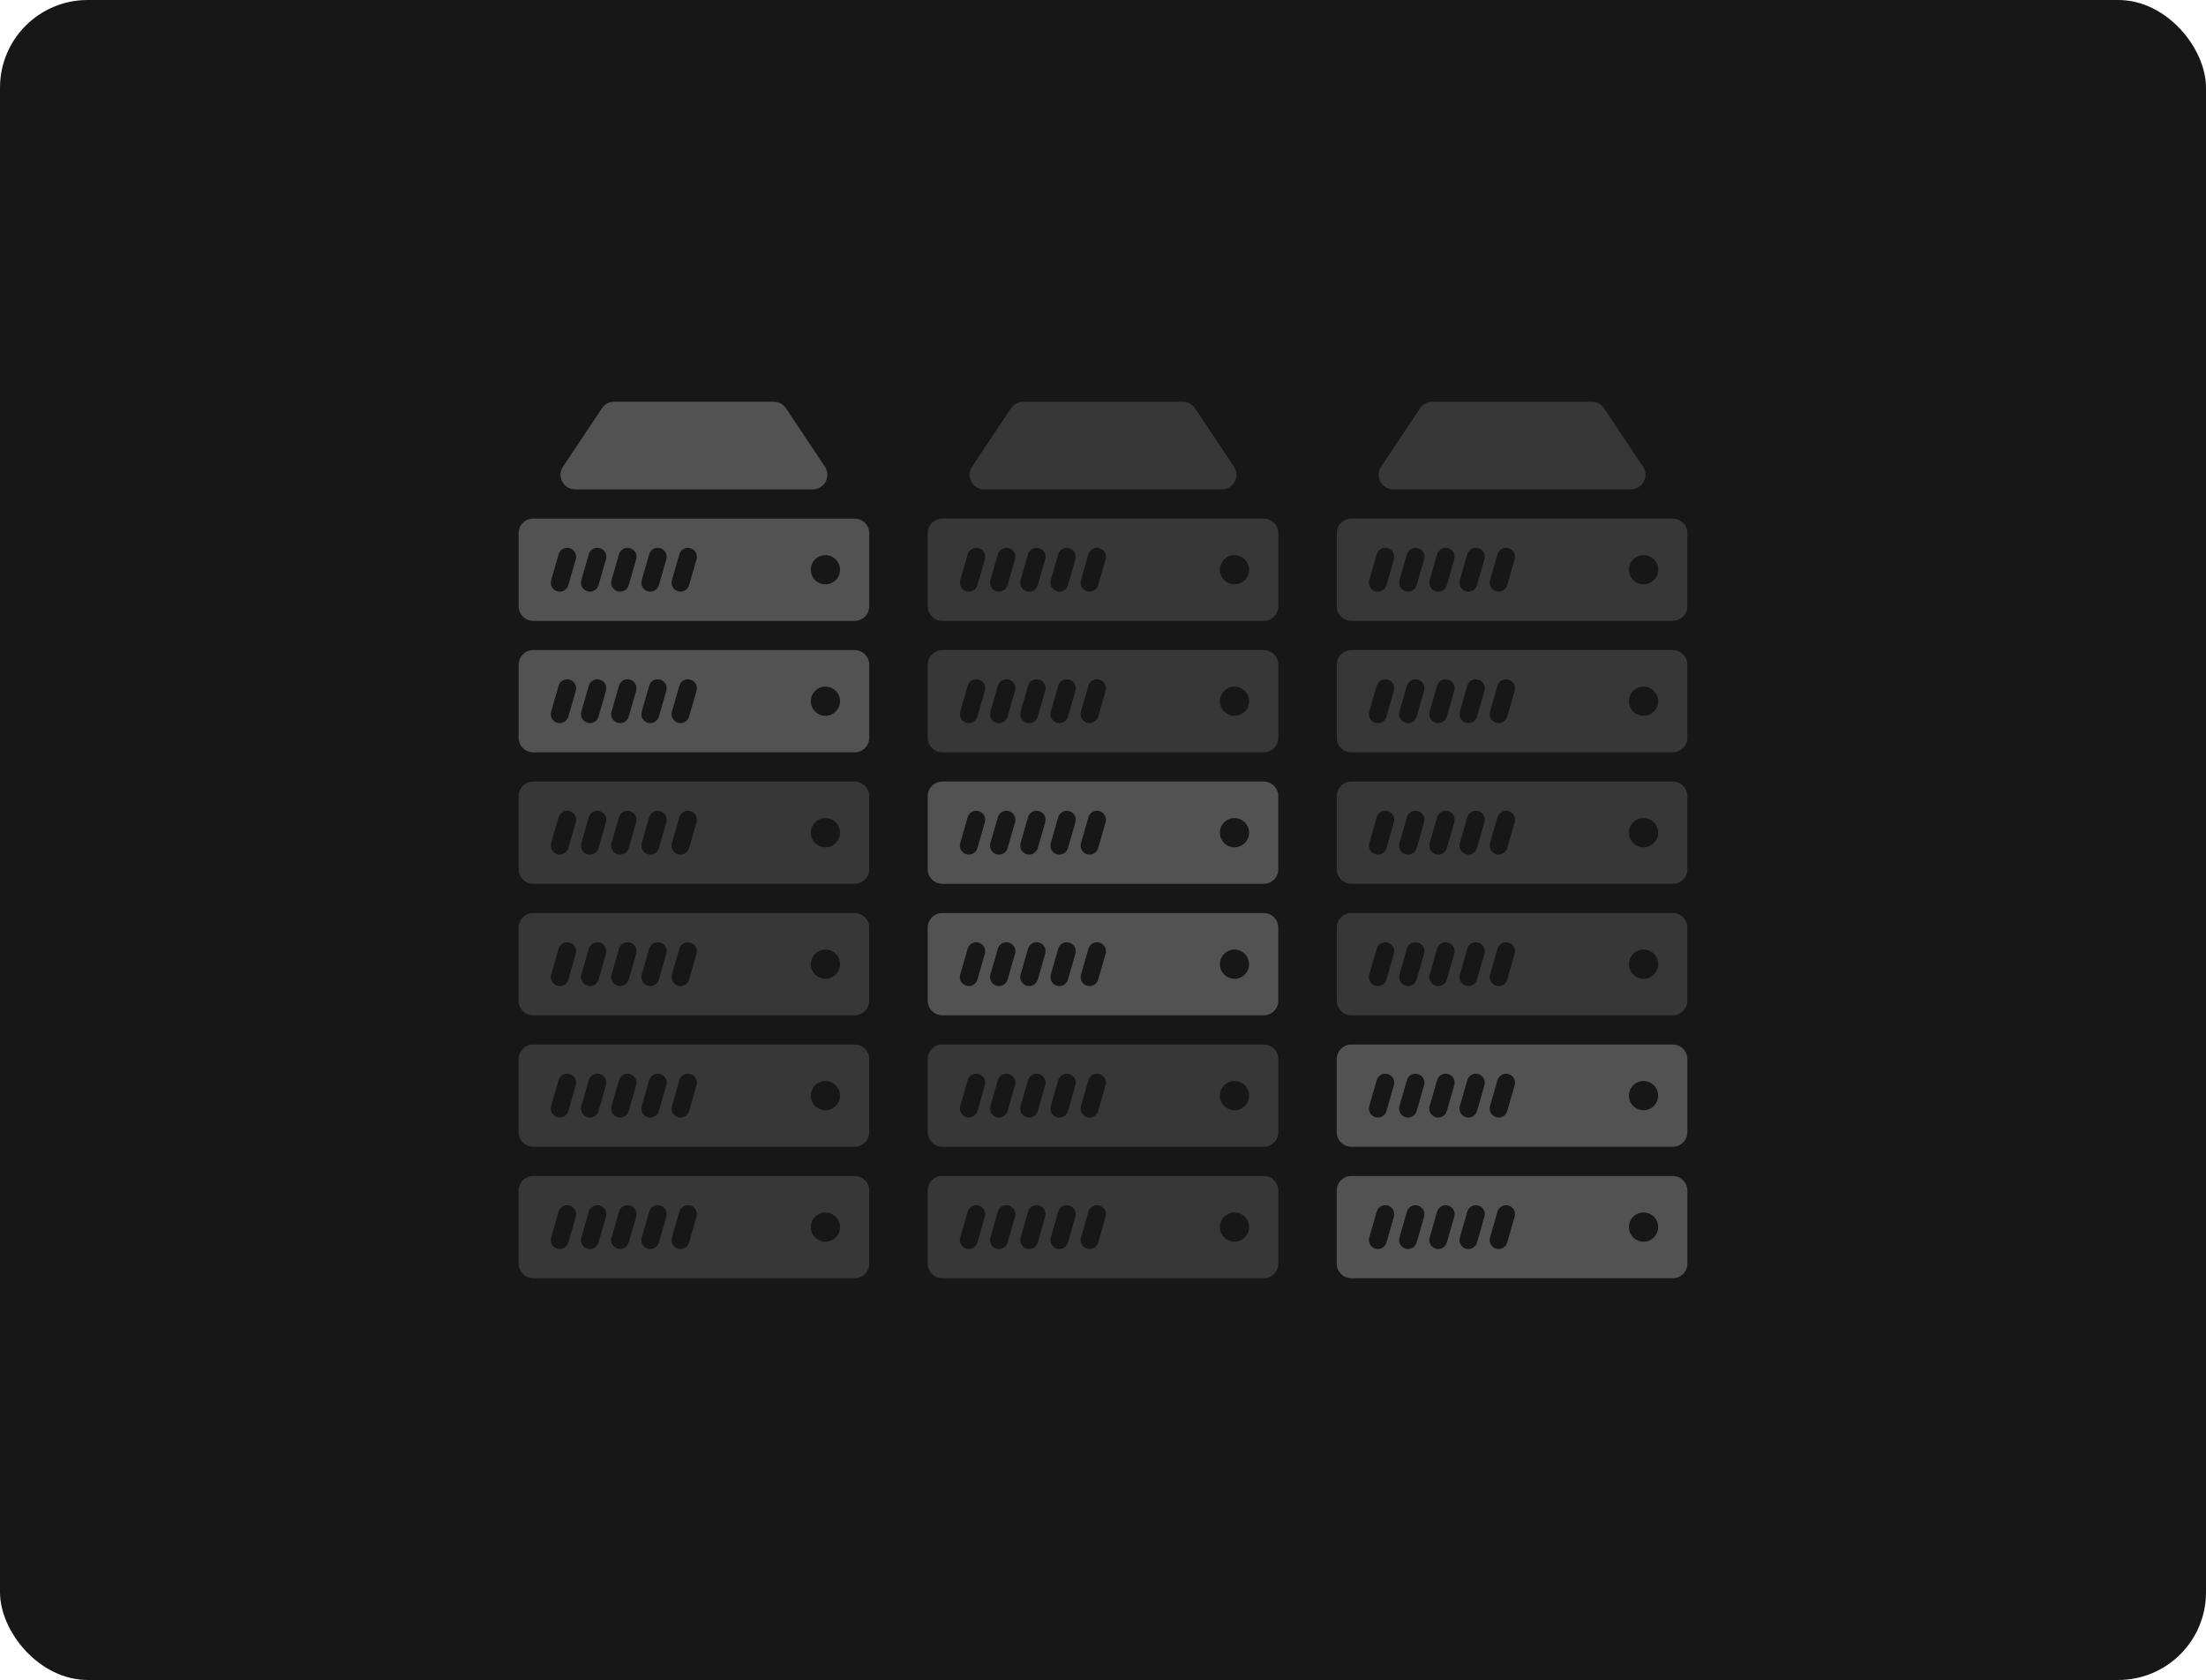 <svg width="151" height="115" viewBox="0 0 151 115" fill="none" xmlns="http://www.w3.org/2000/svg">
<rect width="151" height="115" rx="6" fill="#171717"/>
<path d="M59.5 54.5C59.5 53.948 59.052 53.5 58.5 53.5H36.5C35.948 53.5 35.5 53.948 35.5 54.5V59.5C35.5 60.052 35.948 60.5 36.5 60.5H58.5C59.052 60.5 59.5 60.052 59.5 59.5V54.5ZM38.314 58.5C37.906 58.5 37.612 58.11 37.725 57.718L38.236 55.943C38.311 55.681 38.551 55.5 38.824 55.5C39.232 55.5 39.526 55.89 39.413 56.282L38.903 58.057C38.827 58.319 38.587 58.5 38.314 58.5ZM40.38 58.5C39.972 58.5 39.678 58.11 39.791 57.718L40.301 55.943C40.377 55.681 40.617 55.5 40.89 55.5C41.298 55.5 41.592 55.89 41.479 56.282L40.968 58.057C40.893 58.319 40.653 58.5 40.38 58.5ZM42.446 58.5C42.039 58.5 41.745 58.11 41.858 57.718L42.368 55.943C42.444 55.681 42.684 55.5 42.957 55.5C43.365 55.5 43.658 55.891 43.546 56.282L43.035 58.057C42.959 58.319 42.719 58.5 42.446 58.5ZM44.512 58.5C44.105 58.5 43.811 58.11 43.924 57.719L44.435 55.943C44.51 55.681 44.75 55.5 45.023 55.5C45.43 55.5 45.724 55.89 45.611 56.281L45.1 58.057C45.025 58.319 44.785 58.5 44.512 58.5ZM47.167 58.057C47.092 58.319 46.852 58.5 46.579 58.5C46.172 58.5 45.878 58.11 45.991 57.718L46.502 55.943C46.577 55.681 46.817 55.5 47.09 55.5C47.498 55.5 47.791 55.891 47.679 56.282L47.167 58.057ZM56.5 58C55.948 58 55.5 57.552 55.5 57C55.5 56.448 55.948 56 56.5 56C57.053 56 57.5 56.448 57.5 57C57.5 57.552 57.053 58 56.5 58ZM59.5 63.5C59.5 62.948 59.052 62.5 58.5 62.5H36.5C35.948 62.5 35.5 62.948 35.5 63.5V68.5C35.5 69.052 35.948 69.5 36.5 69.5H58.5C59.052 69.5 59.5 69.052 59.5 68.5V63.5ZM38.314 67.5C37.906 67.5 37.612 67.11 37.725 66.718L38.236 64.943C38.311 64.681 38.551 64.5 38.824 64.5C39.232 64.5 39.526 64.89 39.413 65.282L38.903 67.057C38.827 67.319 38.587 67.5 38.314 67.5ZM40.38 67.5C39.972 67.5 39.678 67.11 39.791 66.718L40.301 64.943C40.377 64.681 40.617 64.5 40.89 64.5C41.298 64.5 41.592 64.89 41.479 65.282L40.968 67.057C40.893 67.319 40.653 67.5 40.38 67.5ZM42.446 67.5C42.039 67.5 41.745 67.11 41.858 66.719L42.368 64.943C42.444 64.681 42.684 64.5 42.957 64.5C43.365 64.5 43.658 64.891 43.546 65.282L43.035 67.057C42.959 67.319 42.719 67.5 42.446 67.5ZM44.512 67.5C44.105 67.5 43.811 67.11 43.924 66.719L44.435 64.943C44.51 64.681 44.75 64.5 45.023 64.5C45.43 64.5 45.724 64.89 45.611 65.281L45.1 67.057C45.025 67.319 44.785 67.5 44.512 67.5ZM47.167 67.057C47.092 67.319 46.852 67.5 46.579 67.5C46.172 67.5 45.878 67.11 45.991 66.719L46.502 64.943C46.577 64.681 46.817 64.5 47.09 64.5C47.498 64.5 47.791 64.891 47.679 65.282L47.167 67.057ZM56.5 67C55.948 67 55.5 66.552 55.5 66C55.5 65.448 55.948 65 56.5 65C57.053 65 57.5 65.448 57.5 66C57.5 66.552 57.053 67 56.5 67Z" fill="#373737"/>
<path d="M59.5 72.5C59.5 71.948 59.052 71.5 58.5 71.5H36.5C35.948 71.5 35.5 71.948 35.5 72.5V77.5C35.5 78.052 35.948 78.5 36.5 78.5H58.5C59.052 78.5 59.5 78.052 59.5 77.5V72.5ZM38.314 76.5C37.906 76.5 37.612 76.11 37.725 75.718L38.236 73.943C38.311 73.681 38.551 73.5 38.824 73.5C39.232 73.5 39.526 73.89 39.413 74.282L38.903 76.057C38.827 76.319 38.587 76.5 38.314 76.5ZM40.38 76.5C39.972 76.5 39.678 76.11 39.791 75.718L40.301 73.943C40.377 73.681 40.617 73.5 40.89 73.5C41.298 73.5 41.592 73.89 41.479 74.282L40.968 76.057C40.893 76.319 40.653 76.5 40.38 76.5ZM42.446 76.5C42.039 76.5 41.745 76.11 41.858 75.719L42.368 73.943C42.444 73.681 42.684 73.5 42.957 73.5C43.365 73.5 43.658 73.891 43.546 74.282L43.035 76.057C42.959 76.319 42.719 76.5 42.446 76.5ZM44.512 76.5C44.105 76.5 43.811 76.11 43.924 75.719L44.435 73.943C44.51 73.681 44.75 73.5 45.023 73.5C45.43 73.5 45.724 73.89 45.611 74.281L45.1 76.057C45.025 76.319 44.785 76.5 44.512 76.5ZM47.167 76.057C47.092 76.319 46.852 76.5 46.579 76.5C46.172 76.5 45.878 76.11 45.991 75.719L46.502 73.943C46.577 73.681 46.817 73.5 47.09 73.5C47.498 73.5 47.791 73.891 47.679 74.282L47.167 76.057ZM56.5 76C55.948 76 55.5 75.552 55.5 75C55.5 74.448 55.948 74 56.5 74C57.053 74 57.5 74.448 57.5 75C57.5 75.552 57.053 76 56.5 76ZM59.5 81.5C59.5 80.948 59.052 80.5 58.5 80.5H36.5C35.948 80.5 35.5 80.948 35.5 81.5V86.5C35.5 87.052 35.948 87.5 36.5 87.5H58.5C59.052 87.5 59.5 87.052 59.5 86.5V81.5ZM38.314 85.5C37.906 85.5 37.612 85.11 37.725 84.718L38.236 82.943C38.311 82.681 38.551 82.5 38.824 82.5C39.232 82.5 39.526 82.89 39.413 83.282L38.903 85.057C38.827 85.319 38.587 85.5 38.314 85.5ZM40.38 85.5C39.972 85.5 39.678 85.11 39.791 84.718L40.301 82.943C40.377 82.681 40.617 82.5 40.89 82.5C41.298 82.5 41.592 82.89 41.479 83.282L40.968 85.057C40.893 85.319 40.653 85.5 40.38 85.5ZM42.446 85.5C42.039 85.5 41.745 85.11 41.858 84.719L42.368 82.943C42.444 82.681 42.684 82.5 42.957 82.5C43.365 82.5 43.658 82.891 43.546 83.282L43.035 85.057C42.959 85.319 42.719 85.5 42.446 85.5ZM44.512 85.5C44.105 85.5 43.811 85.11 43.924 84.719L44.435 82.943C44.51 82.681 44.75 82.5 45.023 82.5C45.43 82.5 45.724 82.89 45.611 83.281L45.1 85.057C45.025 85.319 44.785 85.5 44.512 85.5ZM47.167 85.057C47.092 85.319 46.852 85.5 46.579 85.5C46.172 85.5 45.878 85.11 45.991 84.719L46.502 82.943C46.577 82.681 46.817 82.5 47.09 82.5C47.498 82.5 47.791 82.891 47.679 83.282L47.167 85.057ZM56.5 85C55.948 85 55.5 84.552 55.5 84C55.5 83.448 55.948 83 56.5 83C57.053 83 57.5 83.448 57.5 84C57.5 84.552 57.053 85 56.5 85Z" fill="#373737"/>
<path d="M59.5 36.5C59.5 35.948 59.052 35.5 58.5 35.5H36.5C35.948 35.5 35.5 35.948 35.5 36.5V41.5C35.5 42.052 35.948 42.5 36.5 42.5H58.5C59.052 42.5 59.5 42.052 59.5 41.5V36.5ZM38.314 40.5C37.906 40.5 37.612 40.11 37.725 39.718L38.236 37.943C38.311 37.681 38.551 37.5 38.824 37.5C39.232 37.5 39.526 37.89 39.413 38.282L38.903 40.057C38.827 40.319 38.587 40.5 38.314 40.5ZM40.38 40.5C39.972 40.5 39.678 40.11 39.791 39.718L40.301 37.943C40.377 37.681 40.617 37.5 40.89 37.5C41.298 37.5 41.592 37.89 41.479 38.282L40.968 40.057C40.893 40.319 40.653 40.5 40.38 40.5ZM42.446 40.5C42.039 40.5 41.745 40.11 41.858 39.718L42.368 37.943C42.444 37.681 42.684 37.5 42.957 37.5C43.365 37.5 43.658 37.891 43.546 38.282L43.035 40.057C42.959 40.319 42.719 40.5 42.446 40.5ZM44.512 40.5C44.105 40.5 43.811 40.11 43.924 39.719L44.435 37.943C44.51 37.681 44.75 37.5 45.023 37.5C45.43 37.5 45.724 37.89 45.611 38.281L45.1 40.057C45.025 40.319 44.785 40.5 44.512 40.5ZM47.167 40.057C47.092 40.319 46.852 40.5 46.579 40.5C46.172 40.5 45.878 40.11 45.991 39.718L46.502 37.943C46.577 37.681 46.817 37.5 47.09 37.5C47.498 37.5 47.791 37.891 47.679 38.282L47.167 40.057ZM56.5 40C55.948 40 55.5 39.552 55.5 39C55.5 38.448 55.948 38 56.5 38C57.053 38 57.5 38.448 57.5 39C57.5 39.552 57.053 40 56.5 40ZM59.5 45.5C59.5 44.948 59.052 44.5 58.5 44.5H36.5C35.948 44.5 35.5 44.948 35.5 45.5V50.5C35.5 51.052 35.948 51.5 36.5 51.5H58.5C59.052 51.5 59.5 51.052 59.5 50.5V45.5ZM38.314 49.5C37.906 49.5 37.612 49.11 37.725 48.718L38.236 46.943C38.311 46.681 38.551 46.5 38.824 46.5C39.232 46.5 39.526 46.89 39.413 47.282L38.903 49.057C38.827 49.319 38.587 49.5 38.314 49.5ZM40.38 49.5C39.972 49.5 39.678 49.11 39.791 48.718L40.301 46.943C40.377 46.681 40.617 46.5 40.89 46.5C41.298 46.5 41.592 46.89 41.479 47.282L40.968 49.057C40.893 49.319 40.653 49.5 40.38 49.5ZM42.446 49.5C42.039 49.5 41.745 49.11 41.858 48.718L42.368 46.943C42.444 46.681 42.684 46.5 42.957 46.5C43.365 46.5 43.658 46.891 43.546 47.282L43.035 49.057C42.959 49.319 42.719 49.5 42.446 49.5ZM44.512 49.5C44.105 49.5 43.811 49.11 43.924 48.719L44.435 46.943C44.51 46.681 44.75 46.5 45.023 46.5C45.43 46.5 45.724 46.89 45.611 47.281L45.1 49.057C45.025 49.319 44.785 49.5 44.512 49.5ZM47.167 49.057C47.092 49.319 46.852 49.5 46.579 49.5C46.172 49.5 45.878 49.11 45.991 48.718L46.502 46.943C46.577 46.681 46.817 46.5 47.09 46.5C47.498 46.5 47.791 46.891 47.679 47.282L47.167 49.057ZM56.5 49C55.948 49 55.5 48.552 55.5 48C55.5 47.448 55.948 47 56.5 47C57.053 47 57.5 47.448 57.5 48C57.5 48.552 57.053 49 56.5 49ZM56.464 31.945C56.907 32.61 56.43 33.5 55.632 33.5H39.368C38.57 33.5 38.093 32.61 38.536 31.945L41.203 27.945C41.389 27.667 41.701 27.5 42.035 27.5H52.965C53.299 27.5 53.611 27.667 53.797 27.945L56.464 31.945Z" fill="#525252"/>
<path d="M87.5 54.5C87.5 53.948 87.052 53.5 86.5 53.5H64.5C63.948 53.5 63.5 53.948 63.5 54.5V59.5C63.5 60.052 63.948 60.5 64.5 60.5H86.5C87.052 60.5 87.5 60.052 87.5 59.5V54.5ZM66.314 58.5C65.906 58.5 65.612 58.11 65.725 57.718L66.236 55.943C66.311 55.681 66.551 55.5 66.824 55.5C67.232 55.5 67.526 55.89 67.413 56.282L66.903 58.057C66.827 58.319 66.587 58.5 66.314 58.5ZM68.38 58.5C67.972 58.5 67.678 58.11 67.791 57.718L68.302 55.943C68.377 55.681 68.617 55.5 68.89 55.5C69.298 55.5 69.592 55.89 69.479 56.282L68.969 58.057C68.893 58.319 68.653 58.5 68.38 58.5ZM70.446 58.5C70.039 58.5 69.745 58.11 69.858 57.718L70.368 55.943C70.444 55.681 70.684 55.5 70.957 55.5C71.365 55.5 71.659 55.891 71.546 56.282L71.034 58.057C70.959 58.319 70.719 58.5 70.446 58.5ZM72.512 58.5C72.105 58.5 71.811 58.11 71.924 57.719L72.435 55.943C72.51 55.681 72.75 55.5 73.023 55.5C73.43 55.5 73.724 55.89 73.611 56.281L73.1 58.057C73.025 58.319 72.785 58.5 72.512 58.5ZM75.168 58.057C75.092 58.319 74.852 58.5 74.579 58.5C74.172 58.5 73.878 58.11 73.991 57.718L74.501 55.943C74.577 55.681 74.817 55.5 75.09 55.5C75.498 55.5 75.791 55.891 75.679 56.282L75.168 58.057ZM84.5 58C83.948 58 83.5 57.552 83.5 57C83.5 56.448 83.948 56 84.5 56C85.053 56 85.5 56.448 85.5 57C85.5 57.552 85.053 58 84.5 58ZM87.5 63.5C87.5 62.948 87.052 62.5 86.5 62.5H64.5C63.948 62.5 63.5 62.948 63.5 63.5V68.5C63.5 69.052 63.948 69.5 64.5 69.5H86.5C87.052 69.5 87.5 69.052 87.5 68.5V63.5ZM66.314 67.5C65.906 67.5 65.612 67.11 65.725 66.718L66.236 64.943C66.311 64.681 66.551 64.5 66.824 64.5C67.232 64.5 67.526 64.89 67.413 65.282L66.903 67.057C66.827 67.319 66.587 67.5 66.314 67.5ZM68.38 67.5C67.972 67.5 67.678 67.11 67.791 66.718L68.302 64.943C68.377 64.681 68.617 64.5 68.89 64.5C69.298 64.5 69.592 64.89 69.479 65.282L68.969 67.057C68.893 67.319 68.653 67.5 68.38 67.5ZM70.446 67.5C70.039 67.5 69.745 67.11 69.858 66.719L70.368 64.943C70.444 64.681 70.684 64.5 70.957 64.5C71.365 64.5 71.659 64.891 71.546 65.282L71.034 67.057C70.959 67.319 70.719 67.5 70.446 67.5ZM72.512 67.5C72.105 67.5 71.811 67.11 71.924 66.719L72.435 64.943C72.51 64.681 72.75 64.5 73.023 64.5C73.43 64.5 73.724 64.89 73.611 65.281L73.1 67.057C73.025 67.319 72.785 67.5 72.512 67.5ZM75.168 67.057C75.092 67.319 74.852 67.5 74.579 67.5C74.172 67.5 73.878 67.11 73.991 66.719L74.501 64.943C74.577 64.681 74.817 64.5 75.09 64.5C75.498 64.5 75.791 64.891 75.679 65.282L75.168 67.057ZM84.5 67C83.948 67 83.5 66.552 83.5 66C83.5 65.448 83.948 65 84.5 65C85.053 65 85.5 65.448 85.5 66C85.5 66.552 85.053 67 84.5 67Z" fill="#525252"/>
<path d="M87.5 72.5C87.5 71.948 87.052 71.5 86.5 71.5H64.5C63.948 71.5 63.5 71.948 63.5 72.5V77.5C63.5 78.052 63.948 78.5 64.5 78.5H86.5C87.052 78.5 87.5 78.052 87.5 77.5V72.5ZM66.314 76.5C65.906 76.5 65.612 76.11 65.725 75.718L66.236 73.943C66.311 73.681 66.551 73.5 66.824 73.5C67.232 73.5 67.526 73.89 67.413 74.282L66.903 76.057C66.827 76.319 66.587 76.5 66.314 76.5ZM68.38 76.5C67.972 76.5 67.678 76.11 67.791 75.718L68.302 73.943C68.377 73.681 68.617 73.5 68.89 73.5C69.298 73.5 69.592 73.89 69.479 74.282L68.969 76.057C68.893 76.319 68.653 76.5 68.38 76.5ZM70.446 76.5C70.039 76.5 69.745 76.11 69.858 75.719L70.368 73.943C70.444 73.681 70.684 73.5 70.957 73.5C71.365 73.5 71.659 73.891 71.546 74.282L71.034 76.057C70.959 76.319 70.719 76.5 70.446 76.5ZM72.512 76.5C72.105 76.5 71.811 76.11 71.924 75.719L72.435 73.943C72.51 73.681 72.75 73.5 73.023 73.5C73.43 73.5 73.724 73.89 73.611 74.281L73.1 76.057C73.025 76.319 72.785 76.5 72.512 76.5ZM75.168 76.057C75.092 76.319 74.852 76.5 74.579 76.5C74.172 76.5 73.878 76.11 73.991 75.719L74.501 73.943C74.577 73.681 74.817 73.5 75.09 73.5C75.498 73.5 75.791 73.891 75.679 74.282L75.168 76.057ZM84.5 76C83.948 76 83.5 75.552 83.5 75C83.5 74.448 83.948 74 84.5 74C85.053 74 85.5 74.448 85.5 75C85.5 75.552 85.053 76 84.5 76ZM87.5 81.5C87.5 80.948 87.052 80.5 86.5 80.5H64.5C63.948 80.5 63.5 80.948 63.5 81.5V86.5C63.5 87.052 63.948 87.5 64.5 87.5H86.5C87.052 87.5 87.5 87.052 87.5 86.5V81.5ZM66.314 85.5C65.906 85.5 65.612 85.11 65.725 84.718L66.236 82.943C66.311 82.681 66.551 82.5 66.824 82.5C67.232 82.5 67.526 82.89 67.413 83.282L66.903 85.057C66.827 85.319 66.587 85.5 66.314 85.5ZM68.38 85.5C67.972 85.5 67.678 85.11 67.791 84.718L68.302 82.943C68.377 82.681 68.617 82.5 68.89 82.5C69.298 82.5 69.592 82.89 69.479 83.282L68.969 85.057C68.893 85.319 68.653 85.5 68.38 85.5ZM70.446 85.5C70.039 85.5 69.745 85.11 69.858 84.719L70.368 82.943C70.444 82.681 70.684 82.5 70.957 82.5C71.365 82.5 71.659 82.891 71.546 83.282L71.034 85.057C70.959 85.319 70.719 85.5 70.446 85.5ZM72.512 85.5C72.105 85.5 71.811 85.11 71.924 84.719L72.435 82.943C72.51 82.681 72.75 82.5 73.023 82.5C73.43 82.5 73.724 82.89 73.611 83.281L73.1 85.057C73.025 85.319 72.785 85.5 72.512 85.5ZM75.168 85.057C75.092 85.319 74.852 85.5 74.579 85.5C74.172 85.5 73.878 85.11 73.991 84.719L74.501 82.943C74.577 82.681 74.817 82.5 75.09 82.5C75.498 82.5 75.791 82.891 75.679 83.282L75.168 85.057ZM84.5 85C83.948 85 83.5 84.552 83.5 84C83.5 83.448 83.948 83 84.5 83C85.053 83 85.5 83.448 85.5 84C85.5 84.552 85.053 85 84.5 85Z" fill="#373737"/>
<path d="M87.5 36.5C87.5 35.948 87.052 35.5 86.5 35.5H64.5C63.948 35.5 63.5 35.948 63.5 36.5V41.5C63.5 42.052 63.948 42.5 64.5 42.5H86.5C87.052 42.5 87.5 42.052 87.5 41.5V36.5ZM66.314 40.5C65.906 40.5 65.612 40.11 65.725 39.718L66.236 37.943C66.311 37.681 66.551 37.5 66.824 37.5C67.232 37.5 67.526 37.89 67.413 38.282L66.903 40.057C66.827 40.319 66.587 40.5 66.314 40.5ZM68.38 40.5C67.972 40.5 67.678 40.11 67.791 39.718L68.302 37.943C68.377 37.681 68.617 37.5 68.89 37.5C69.298 37.5 69.592 37.89 69.479 38.282L68.969 40.057C68.893 40.319 68.653 40.5 68.38 40.5ZM70.446 40.5C70.039 40.5 69.745 40.11 69.858 39.718L70.368 37.943C70.444 37.681 70.684 37.5 70.957 37.5C71.365 37.5 71.659 37.891 71.546 38.282L71.034 40.057C70.959 40.319 70.719 40.5 70.446 40.5ZM72.512 40.5C72.105 40.5 71.811 40.11 71.924 39.719L72.435 37.943C72.51 37.681 72.75 37.5 73.023 37.5C73.43 37.5 73.724 37.89 73.611 38.281L73.1 40.057C73.025 40.319 72.785 40.5 72.512 40.5ZM75.168 40.057C75.092 40.319 74.852 40.5 74.579 40.5C74.172 40.5 73.878 40.11 73.991 39.718L74.501 37.943C74.577 37.681 74.817 37.5 75.09 37.5C75.498 37.5 75.791 37.891 75.679 38.282L75.168 40.057ZM84.5 40C83.948 40 83.5 39.552 83.5 39C83.5 38.448 83.948 38 84.5 38C85.053 38 85.5 38.448 85.5 39C85.5 39.552 85.053 40 84.5 40ZM87.5 45.5C87.5 44.948 87.052 44.5 86.5 44.5H64.5C63.948 44.5 63.5 44.948 63.5 45.5V50.5C63.5 51.052 63.948 51.5 64.5 51.5H86.5C87.052 51.5 87.5 51.052 87.5 50.5V45.5ZM66.314 49.5C65.906 49.5 65.612 49.11 65.725 48.718L66.236 46.943C66.311 46.681 66.551 46.5 66.824 46.5C67.232 46.5 67.526 46.89 67.413 47.282L66.903 49.057C66.827 49.319 66.587 49.5 66.314 49.5ZM68.38 49.5C67.972 49.5 67.678 49.11 67.791 48.718L68.302 46.943C68.377 46.681 68.617 46.5 68.89 46.5C69.298 46.5 69.592 46.89 69.479 47.282L68.969 49.057C68.893 49.319 68.653 49.5 68.38 49.5ZM70.446 49.5C70.039 49.5 69.745 49.11 69.858 48.718L70.368 46.943C70.444 46.681 70.684 46.5 70.957 46.5C71.365 46.5 71.659 46.891 71.546 47.282L71.034 49.057C70.959 49.319 70.719 49.5 70.446 49.5ZM72.512 49.5C72.105 49.5 71.811 49.11 71.924 48.719L72.435 46.943C72.51 46.681 72.75 46.5 73.023 46.5C73.43 46.5 73.724 46.89 73.611 47.281L73.1 49.057C73.025 49.319 72.785 49.5 72.512 49.5ZM75.168 49.057C75.092 49.319 74.852 49.5 74.579 49.5C74.172 49.5 73.878 49.11 73.991 48.718L74.501 46.943C74.577 46.681 74.817 46.5 75.09 46.5C75.498 46.5 75.791 46.891 75.679 47.282L75.168 49.057ZM84.5 49C83.948 49 83.5 48.552 83.5 48C83.5 47.448 83.948 47 84.5 47C85.053 47 85.5 47.448 85.5 48C85.5 48.552 85.053 49 84.5 49ZM84.463 31.945C84.907 32.61 84.43 33.5 83.632 33.5H67.368C66.57 33.5 66.093 32.61 66.537 31.945L69.203 27.945C69.389 27.667 69.701 27.5 70.035 27.5H80.965C81.299 27.5 81.611 27.667 81.797 27.945L84.463 31.945Z" fill="#373737"/>
<path d="M115.5 54.5C115.5 53.948 115.052 53.5 114.5 53.5H92.5C91.948 53.5 91.5 53.948 91.5 54.5V59.5C91.5 60.052 91.948 60.5 92.5 60.5H114.5C115.052 60.5 115.5 60.052 115.5 59.5V54.5ZM94.314 58.5C93.906 58.5 93.612 58.11 93.725 57.718L94.236 55.943C94.311 55.681 94.551 55.5 94.824 55.5C95.232 55.5 95.526 55.89 95.413 56.282L94.903 58.057C94.827 58.319 94.587 58.5 94.314 58.5ZM96.38 58.5C95.972 58.5 95.678 58.11 95.791 57.718L96.302 55.943C96.377 55.681 96.617 55.5 96.89 55.5C97.298 55.5 97.592 55.89 97.479 56.282L96.969 58.057C96.893 58.319 96.653 58.5 96.38 58.5ZM98.446 58.5C98.039 58.5 97.745 58.11 97.858 57.718L98.368 55.943C98.444 55.681 98.684 55.5 98.957 55.5C99.365 55.5 99.659 55.891 99.546 56.282L99.034 58.057C98.959 58.319 98.719 58.5 98.446 58.5ZM100.512 58.5C100.105 58.5 99.811 58.11 99.924 57.719L100.435 55.943C100.51 55.681 100.75 55.5 101.023 55.5C101.43 55.5 101.724 55.89 101.611 56.281L101.1 58.057C101.025 58.319 100.785 58.5 100.512 58.5ZM103.168 58.057C103.092 58.319 102.852 58.5 102.579 58.5C102.172 58.5 101.878 58.11 101.991 57.718L102.502 55.943C102.577 55.681 102.817 55.5 103.09 55.5C103.498 55.5 103.792 55.891 103.679 56.282L103.168 58.057ZM112.5 58C111.948 58 111.5 57.552 111.5 57C111.5 56.448 111.948 56 112.5 56C113.053 56 113.5 56.448 113.5 57C113.5 57.552 113.053 58 112.5 58ZM115.5 63.5C115.5 62.948 115.052 62.5 114.5 62.5H92.5C91.948 62.5 91.5 62.948 91.5 63.5V68.5C91.5 69.052 91.948 69.5 92.5 69.5H114.5C115.052 69.5 115.5 69.052 115.5 68.5V63.5ZM94.314 67.5C93.906 67.5 93.612 67.11 93.725 66.718L94.236 64.943C94.311 64.681 94.551 64.5 94.824 64.5C95.232 64.5 95.526 64.89 95.413 65.282L94.903 67.057C94.827 67.319 94.587 67.5 94.314 67.5ZM96.38 67.5C95.972 67.5 95.678 67.11 95.791 66.718L96.302 64.943C96.377 64.681 96.617 64.5 96.89 64.5C97.298 64.5 97.592 64.89 97.479 65.282L96.969 67.057C96.893 67.319 96.653 67.5 96.38 67.5ZM98.446 67.5C98.039 67.5 97.745 67.11 97.858 66.719L98.368 64.943C98.444 64.681 98.684 64.5 98.957 64.5C99.365 64.5 99.659 64.891 99.546 65.282L99.034 67.057C98.959 67.319 98.719 67.5 98.446 67.5ZM100.512 67.5C100.105 67.5 99.811 67.11 99.924 66.719L100.435 64.943C100.51 64.681 100.75 64.5 101.023 64.5C101.43 64.5 101.724 64.89 101.611 65.281L101.1 67.057C101.025 67.319 100.785 67.5 100.512 67.5ZM103.168 67.057C103.092 67.319 102.852 67.5 102.579 67.5C102.172 67.5 101.878 67.11 101.991 66.719L102.502 64.943C102.577 64.681 102.817 64.5 103.09 64.5C103.498 64.5 103.792 64.891 103.679 65.282L103.168 67.057ZM112.5 67C111.948 67 111.5 66.552 111.5 66C111.5 65.448 111.948 65 112.5 65C113.053 65 113.5 65.448 113.5 66C113.5 66.552 113.053 67 112.5 67Z" fill="#373737"/>
<path d="M115.5 72.5C115.5 71.948 115.052 71.5 114.5 71.5H92.5C91.948 71.5 91.5 71.948 91.5 72.5V77.5C91.5 78.052 91.948 78.5 92.5 78.5H114.5C115.052 78.5 115.5 78.052 115.5 77.5V72.5ZM94.314 76.5C93.906 76.5 93.612 76.11 93.725 75.718L94.236 73.943C94.311 73.681 94.551 73.5 94.824 73.5C95.232 73.5 95.526 73.89 95.413 74.282L94.903 76.057C94.827 76.319 94.587 76.5 94.314 76.5ZM96.38 76.5C95.972 76.5 95.678 76.11 95.791 75.718L96.302 73.943C96.377 73.681 96.617 73.5 96.89 73.5C97.298 73.5 97.592 73.89 97.479 74.282L96.969 76.057C96.893 76.319 96.653 76.5 96.38 76.5ZM98.446 76.5C98.039 76.5 97.745 76.11 97.858 75.719L98.368 73.943C98.444 73.681 98.684 73.5 98.957 73.5C99.365 73.5 99.659 73.891 99.546 74.282L99.034 76.057C98.959 76.319 98.719 76.5 98.446 76.5ZM100.512 76.5C100.105 76.5 99.811 76.11 99.924 75.719L100.435 73.943C100.51 73.681 100.75 73.5 101.023 73.5C101.43 73.5 101.724 73.89 101.611 74.281L101.1 76.057C101.025 76.319 100.785 76.5 100.512 76.5ZM103.168 76.057C103.092 76.319 102.852 76.5 102.579 76.5C102.172 76.5 101.878 76.11 101.991 75.719L102.502 73.943C102.577 73.681 102.817 73.5 103.09 73.5C103.498 73.5 103.792 73.891 103.679 74.282L103.168 76.057ZM112.5 76C111.948 76 111.5 75.552 111.5 75C111.5 74.448 111.948 74 112.5 74C113.053 74 113.5 74.448 113.5 75C113.5 75.552 113.053 76 112.5 76ZM115.5 81.5C115.5 80.948 115.052 80.5 114.5 80.5H92.5C91.948 80.5 91.5 80.948 91.5 81.5V86.5C91.5 87.052 91.948 87.5 92.5 87.5H114.5C115.052 87.5 115.5 87.052 115.5 86.5V81.5ZM94.314 85.5C93.906 85.5 93.612 85.11 93.725 84.718L94.236 82.943C94.311 82.681 94.551 82.5 94.824 82.5C95.232 82.5 95.526 82.89 95.413 83.282L94.903 85.057C94.827 85.319 94.587 85.5 94.314 85.5ZM96.38 85.5C95.972 85.5 95.678 85.11 95.791 84.718L96.302 82.943C96.377 82.681 96.617 82.5 96.89 82.5C97.298 82.5 97.592 82.89 97.479 83.282L96.969 85.057C96.893 85.319 96.653 85.5 96.38 85.5ZM98.446 85.5C98.039 85.5 97.745 85.11 97.858 84.719L98.368 82.943C98.444 82.681 98.684 82.5 98.957 82.5C99.365 82.5 99.659 82.891 99.546 83.282L99.034 85.057C98.959 85.319 98.719 85.5 98.446 85.5ZM100.512 85.5C100.105 85.5 99.811 85.11 99.924 84.719L100.435 82.943C100.51 82.681 100.75 82.5 101.023 82.5C101.43 82.5 101.724 82.89 101.611 83.281L101.1 85.057C101.025 85.319 100.785 85.5 100.512 85.5ZM103.168 85.057C103.092 85.319 102.852 85.5 102.579 85.5C102.172 85.5 101.878 85.11 101.991 84.719L102.502 82.943C102.577 82.681 102.817 82.5 103.09 82.5C103.498 82.5 103.792 82.891 103.679 83.282L103.168 85.057ZM112.5 85C111.948 85 111.5 84.552 111.5 84C111.5 83.448 111.948 83 112.5 83C113.053 83 113.5 83.448 113.5 84C113.5 84.552 113.053 85 112.5 85Z" fill="#525252"/>
<path d="M115.5 36.5C115.5 35.948 115.052 35.5 114.5 35.5H92.5C91.948 35.5 91.5 35.948 91.5 36.5V41.5C91.5 42.052 91.948 42.5 92.5 42.5H114.5C115.052 42.5 115.5 42.052 115.5 41.5V36.5ZM94.314 40.5C93.906 40.5 93.612 40.11 93.725 39.718L94.236 37.943C94.311 37.681 94.551 37.5 94.824 37.5C95.232 37.5 95.526 37.89 95.413 38.282L94.903 40.057C94.827 40.319 94.587 40.5 94.314 40.5ZM96.38 40.5C95.972 40.5 95.678 40.11 95.791 39.718L96.302 37.943C96.377 37.681 96.617 37.5 96.89 37.5C97.298 37.5 97.592 37.89 97.479 38.282L96.969 40.057C96.893 40.319 96.653 40.5 96.38 40.5ZM98.446 40.5C98.039 40.5 97.745 40.11 97.858 39.718L98.368 37.943C98.444 37.681 98.684 37.5 98.957 37.5C99.365 37.5 99.659 37.891 99.546 38.282L99.034 40.057C98.959 40.319 98.719 40.5 98.446 40.5ZM100.512 40.5C100.105 40.5 99.811 40.11 99.924 39.719L100.435 37.943C100.51 37.681 100.75 37.5 101.023 37.5C101.43 37.5 101.724 37.89 101.611 38.281L101.1 40.057C101.025 40.319 100.785 40.5 100.512 40.5ZM103.168 40.057C103.092 40.319 102.852 40.5 102.579 40.5C102.172 40.5 101.878 40.11 101.991 39.718L102.502 37.943C102.577 37.681 102.817 37.5 103.09 37.5C103.498 37.5 103.792 37.891 103.679 38.282L103.168 40.057ZM112.5 40C111.948 40 111.5 39.552 111.5 39C111.5 38.448 111.948 38 112.5 38C113.053 38 113.5 38.448 113.5 39C113.5 39.552 113.053 40 112.5 40ZM115.5 45.5C115.5 44.948 115.052 44.5 114.5 44.5H92.5C91.948 44.5 91.5 44.948 91.5 45.5V50.5C91.5 51.052 91.948 51.5 92.5 51.5H114.5C115.052 51.5 115.5 51.052 115.5 50.5V45.5ZM94.314 49.5C93.906 49.5 93.612 49.11 93.725 48.718L94.236 46.943C94.311 46.681 94.551 46.5 94.824 46.5C95.232 46.5 95.526 46.89 95.413 47.282L94.903 49.057C94.827 49.319 94.587 49.5 94.314 49.5ZM96.38 49.5C95.972 49.5 95.678 49.11 95.791 48.718L96.302 46.943C96.377 46.681 96.617 46.5 96.89 46.5C97.298 46.5 97.592 46.89 97.479 47.282L96.969 49.057C96.893 49.319 96.653 49.5 96.38 49.5ZM98.446 49.5C98.039 49.5 97.745 49.11 97.858 48.718L98.368 46.943C98.444 46.681 98.684 46.5 98.957 46.5C99.365 46.5 99.659 46.891 99.546 47.282L99.034 49.057C98.959 49.319 98.719 49.5 98.446 49.5ZM100.512 49.5C100.105 49.5 99.811 49.11 99.924 48.719L100.435 46.943C100.51 46.681 100.75 46.5 101.023 46.5C101.43 46.5 101.724 46.89 101.611 47.281L101.1 49.057C101.025 49.319 100.785 49.5 100.512 49.5ZM103.168 49.057C103.092 49.319 102.852 49.5 102.579 49.5C102.172 49.5 101.878 49.11 101.991 48.718L102.502 46.943C102.577 46.681 102.817 46.5 103.09 46.5C103.498 46.5 103.792 46.891 103.679 47.282L103.168 49.057ZM112.5 49C111.948 49 111.5 48.552 111.5 48C111.5 47.448 111.948 47 112.5 47C113.053 47 113.5 47.448 113.5 48C113.5 48.552 113.053 49 112.5 49ZM112.464 31.945C112.907 32.61 112.43 33.5 111.631 33.5H95.368C94.57 33.5 94.093 32.61 94.537 31.945L97.203 27.945C97.389 27.667 97.701 27.5 98.035 27.5H108.965C109.299 27.5 109.611 27.667 109.797 27.945L112.464 31.945Z" fill="#373737"/>
</svg>
